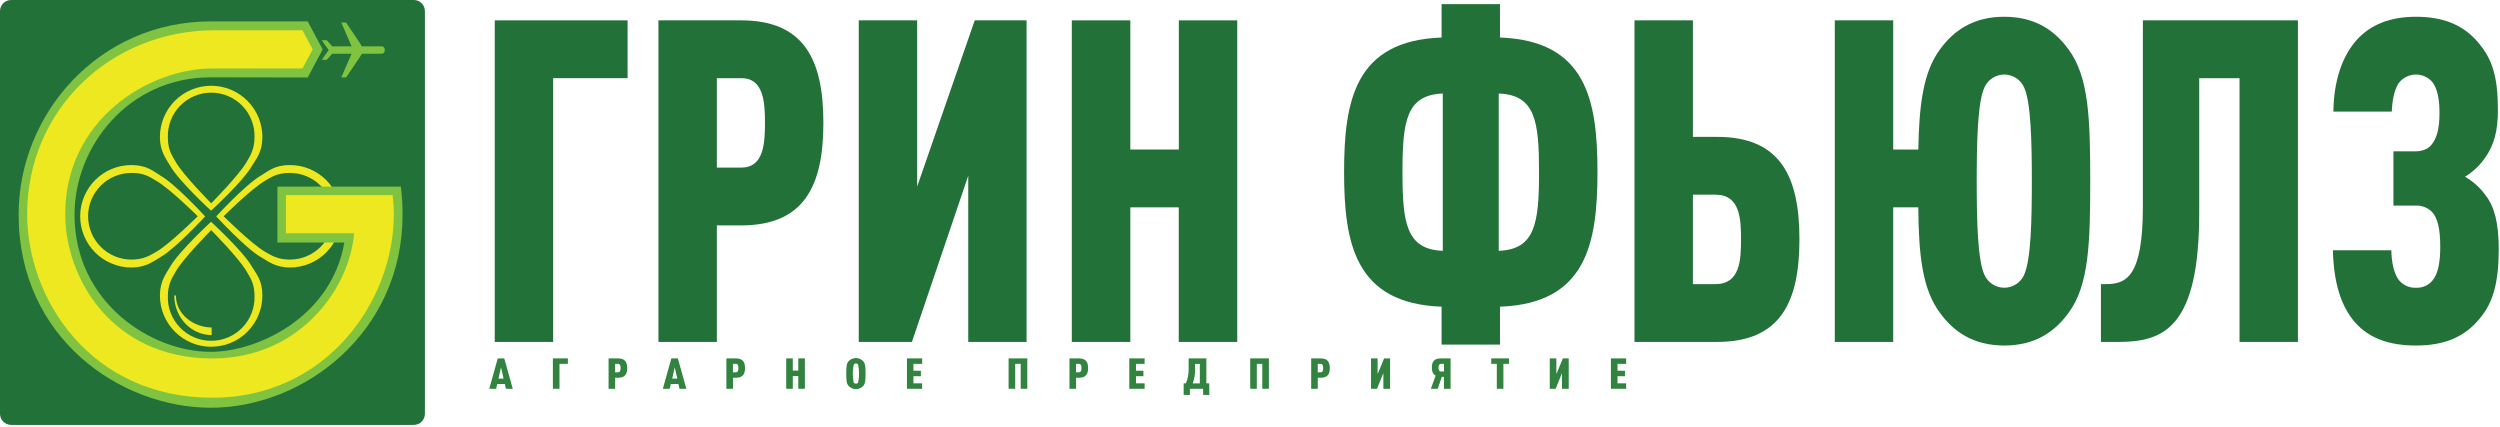 <?xml version="1.0" encoding="UTF-8"?> <svg xmlns="http://www.w3.org/2000/svg" width="1049" height="179" viewBox="0 0 1049 179" fill="none"> <path d="M173.62 0H4.67C2.091 0 0 2.091 0 4.67V173.62C0 176.199 2.091 178.29 4.67 178.29H173.62C176.199 178.29 178.29 176.199 178.29 173.62V4.67C178.29 2.091 176.199 0 173.62 0Z" fill="#217139"></path> <path d="M232.1 32.8V143.47H207.59V8.54H263.34V32.8H232.1Z" fill="#217139"></path> <path d="M310.97 94.58H300.79V143.47H276.28V8.54H310.97C337.55 8.54 345.49 25.22 345.49 51.54C345.49 77.86 337.55 94.58 310.97 94.58ZM311.14 32.8H300.79V70.32H311.14C320.46 70.32 320.98 60.09 320.98 51.56C320.98 43.03 320.46 32.8 311.14 32.8Z" fill="#217139"></path> <path d="M406.28 143.47V73.73L382.64 143.47H360.33V8.54H384.84V78.28L409 8.54H430.75V143.47H406.28Z" fill="#217139"></path> <path d="M494.6 143.47V87H474.28V143.47H449.73V8.54H474.28V62.74H494.64V8.54H519.15V143.47H494.6Z" fill="#217139"></path> <path d="M629.39 128.69V144.6H604.89V128.69C568.64 127.36 563.98 102.16 563.98 72.21C563.98 42.08 568.64 17.07 604.89 15.74V1.74H629.39V15.74C665.64 17.07 670.3 42.08 670.3 72.21C670.28 102.16 665.64 127.36 629.39 128.69ZM605.39 39.24C590.03 39.81 588.48 50.99 588.48 72.24C588.48 93.49 590.03 104.65 605.39 105.24V39.24ZM628.87 39.24V105.24C644.23 104.67 645.78 93.49 645.78 72.24C645.78 50.99 644.28 39.81 628.88 39.24H628.87Z" fill="#217139"></path> <path d="M720.52 143.47H685.83V8.54H710.34V57.43H720.52C747.1 57.43 755.04 74.11 755.04 100.43C755.04 126.75 747.1 143.47 720.52 143.47ZM719.83 81.69H710.34V119.21H719.83C730.18 119.21 730.53 108.98 730.53 100.45C730.53 91.92 730.18 81.69 719.83 81.69Z" fill="#217139"></path> <path d="M867.91 131.34C862.39 138.92 854.27 144.98 840.99 144.98C827.71 144.98 819.58 138.92 814.06 131.34C806.64 121.48 805.06 107.08 804.92 87H794.39V143.47H769.88V8.54H794.39V62.74H804.92C805.26 43.98 806.99 30.15 814.06 20.67C819.58 13.09 827.7 7.03 840.99 7.03C854.28 7.03 862.39 13.09 867.91 20.67C876.54 32.23 877.06 50.04 877.06 76C877.06 101.96 876.54 119.78 867.91 131.34ZM849.28 36.59C848.551 35.006 847.383 33.664 845.915 32.723C844.446 31.782 842.739 31.282 840.995 31.282C839.251 31.282 837.544 31.782 836.075 32.723C834.607 33.664 833.439 35.006 832.71 36.59C829.78 42.84 829.43 59.71 829.43 76C829.43 92.29 829.78 109.17 832.71 115.42C833.439 117.004 834.607 118.346 836.075 119.287C837.544 120.228 839.251 120.728 840.995 120.728C842.739 120.728 844.446 120.228 845.915 119.287C847.383 118.346 848.551 117.004 849.28 115.42C852.21 109.17 852.56 92.3 852.56 76C852.56 59.7 852.2 42.84 849.28 36.59Z" fill="#217139"></path> <path d="M939.71 143.47V32.8H922.79V89.27C922.79 137.4 907.95 143.47 888.97 143.47H881.55V119.21H883.62C892.07 119.21 899.15 116.37 899.15 86.81V8.54H964.21V143.47H939.71Z" fill="#217139"></path> <path d="M1040.67 133.42C1034.28 141.42 1025.67 144.98 1013.75 144.98C1002.53 144.98 994.25 141.98 988.38 135.51C982.16 128.51 979.23 118.45 978.88 105H1003.39C1003.56 110.3 1004.39 114.09 1006.15 116.94C1006.98 118.173 1008.12 119.171 1009.45 119.835C1010.78 120.499 1012.26 120.807 1013.75 120.73C1015.1 120.804 1016.45 120.55 1017.68 119.989C1018.91 119.428 1019.99 118.578 1020.82 117.51C1023.07 114.66 1023.93 109.92 1023.93 103.51C1023.93 95.74 1022.72 91.38 1020.48 88.92C1019.58 88.023 1018.49 87.324 1017.3 86.868C1016.11 86.412 1014.84 86.208 1013.57 86.27H1004.28V63.5H1013.43C1016.02 63.5 1018.61 62.74 1020.16 60.85C1022.41 58.19 1023.61 54.21 1023.61 47.39C1023.61 41.14 1022.61 37.16 1020.68 34.5C1019.79 33.444 1018.67 32.605 1017.4 32.048C1016.14 31.491 1014.76 31.23 1013.38 31.285C1012 31.34 1010.65 31.709 1009.43 32.365C1008.22 33.021 1007.16 33.946 1006.36 35.07C1004.63 37.92 1003.77 42.07 1003.59 46.82H979.09C979.26 33.56 982.88 23.51 988.93 16.69C994.79 10.25 1003.07 7.03 1013.78 7.03C1025.17 7.03 1033.62 10.44 1039.84 17.83C1045.7 24.65 1048.12 32.04 1048.12 46.25C1048.12 54.78 1046.57 60.85 1042.77 66.15C1040.56 69.397 1037.67 72.126 1034.31 74.15C1037.7 76.103 1040.64 78.751 1042.94 81.92C1046.74 86.85 1048.47 93.67 1048.47 104.66C1048.44 118.45 1046.19 126.79 1040.67 133.42Z" fill="#217139"></path> <path d="M212.28 163.13L211.83 161.13H208.63L208.18 163.13H205.3L208.86 150.38H211.59L215.16 163.13H212.28ZM210.23 154.13L209.16 158.86H211.3L210.23 154.13Z" fill="#31833F"></path> <path d="M234.76 152.67V163.13H231.99V150.38H238.28V152.67H234.76Z" fill="#31833F"></path> <path d="M259.28 158.51H258.12V163.13H255.36V150.38H259.28C262.28 150.38 263.18 151.96 263.18 154.45C263.18 156.94 262.28 158.51 259.28 158.51ZM259.28 152.67H258.1V156.22H259.28C260.33 156.22 260.39 155.22 260.39 154.45C260.39 153.68 260.35 152.67 259.28 152.67Z" fill="#31833F"></path> <path d="M285.12 163.13L284.67 161.13H281.47L281.02 163.13H278.13L281.7 150.38H284.43L288 163.13H285.12ZM283.12 154.13L282.05 158.86H284.19L283.12 154.13Z" fill="#31833F"></path> <path d="M308.71 158.51H307.56V163.13H304.79V150.38H308.71C311.71 150.38 312.61 151.96 312.61 154.45C312.61 156.94 311.71 158.51 308.71 158.51ZM308.71 152.67H307.54V156.22H308.71C309.76 156.22 309.82 155.22 309.82 154.45C309.82 153.68 309.78 152.67 308.73 152.67H308.71Z" fill="#31833F"></path> <path d="M334.96 163.13V157.79H332.66V163.13H329.89V150.38H332.66V155.5H334.96V150.38H337.73V163.13H334.96Z" fill="#31833F"></path> <path d="M362.18 161.98C361.786 162.388 361.313 162.712 360.791 162.933C360.269 163.155 359.707 163.269 359.14 163.269C358.573 163.269 358.011 163.155 357.489 162.933C356.967 162.712 356.495 162.388 356.1 161.98C355.1 160.89 355.1 159.21 355.1 156.76C355.1 154.31 355.1 152.62 356.1 151.53C356.495 151.122 356.967 150.798 357.489 150.577C358.011 150.355 358.573 150.241 359.14 150.241C359.707 150.241 360.269 150.355 360.791 150.577C361.313 150.798 361.786 151.122 362.18 151.53C363.18 152.62 363.18 154.3 363.18 156.76C363.18 159.22 363.16 160.92 362.18 161.98ZM360.08 153.03C359.986 152.866 359.848 152.733 359.682 152.644C359.516 152.556 359.328 152.516 359.14 152.53C358.954 152.518 358.768 152.559 358.604 152.647C358.439 152.736 358.303 152.868 358.21 153.03C357.703 155.487 357.703 158.022 358.21 160.48C358.303 160.642 358.439 160.774 358.604 160.863C358.768 160.951 358.954 160.992 359.14 160.98C359.328 160.994 359.516 160.954 359.682 160.865C359.848 160.777 359.986 160.643 360.08 160.48C360.573 158.021 360.573 155.489 360.08 153.03Z" fill="#31833F"></path> <path d="M380.55 163.13V150.38H386.95V152.67H383.28V155.56H386.4V157.85H383.28V160.85H386.91V163.14L380.55 163.13Z" fill="#31833F"></path> <path d="M428.28 163.13V152.67H425.98V163.13H423.21V150.38H431.05V163.13H428.28Z" fill="#31833F"></path> <path d="M452.67 158.51H451.52V163.13H448.75V150.38H452.67C455.67 150.38 456.57 151.96 456.57 154.45C456.57 156.94 455.67 158.51 452.67 158.51ZM452.67 152.67H451.5V156.22H452.67C453.72 156.22 453.78 155.22 453.78 154.45C453.78 153.68 453.74 152.67 452.69 152.67H452.67Z" fill="#31833F"></path> <path d="M473.85 163.13V150.38H480.28V152.67H476.66V155.56H479.78V157.85H476.66V160.85H480.28V163.14L473.85 163.13Z" fill="#31833F"></path> <path d="M504.83 165.71V163.13H499.28V165.71H496.67V160.84H497.61C498.409 158.897 498.801 156.81 498.76 154.71V150.38H506.19V160.84H507.42V165.71H504.83ZM503.45 152.71H501.45V155.45C501.471 157.308 501.132 159.152 500.45 160.88H503.45V152.71Z" fill="#31833F"></path> <path d="M529.66 163.13V152.67H527.36V163.13H524.59V150.38H532.43V163.13H529.66Z" fill="#31833F"></path> <path d="M554.09 158.51H552.94V163.13H550.17V150.38H554.09C557.09 150.38 557.99 151.96 557.99 154.45C557.99 156.94 557.1 158.51 554.09 158.51ZM554.09 152.67H552.92V156.22H554.09C555.15 156.22 555.2 155.22 555.2 154.45C555.2 153.68 555.17 152.67 554.11 152.67H554.09Z" fill="#31833F"></path> <path d="M580.46 163.13V156.54L577.79 163.13H575.28V150.38H578.05V156.97L580.78 150.38H583.28V163.13H580.46Z" fill="#31833F"></path> <path d="M605.89 163.13V158.13H604.97L603.28 163.13H600.39L602.39 157.61C601.04 156.84 600.81 155.61 600.81 154.27C600.81 151.83 601.65 150.38 604.67 150.38H608.67V163.13H605.89ZM605.89 152.67H604.72C603.67 152.67 603.61 153.53 603.61 154.27C603.61 155.01 603.67 155.88 604.72 155.88H605.89V152.67Z" fill="#31833F"></path> <path d="M630.83 152.67V163.13H628.06V152.67H625.72V150.38H633.17V152.67H630.83Z" fill="#31833F"></path> <path d="M655.42 163.13V156.54L652.75 163.13H650.28V150.38H653.05V156.97L655.78 150.38H658.24V163.13H655.42Z" fill="#31833F"></path> <path d="M675.94 163.13V150.38H682.33V152.67H678.71V155.56H681.83V157.85H678.71V160.85H682.33V163.14L675.94 163.13Z" fill="#31833F"></path> <path d="M110.1 124C110.1 129.702 107.835 135.171 103.803 139.203C99.771 143.235 94.302 145.5 88.6 145.5C82.898 145.5 77.429 143.235 73.397 139.203C69.365 135.171 67.1 129.702 67.1 124C67.1 117.92 69.71 114.83 71.55 111.66C75.28 105.26 88.55 93.07 88.55 93.07C88.55 93.07 101.93 105.31 105.64 111.76C107.51 114.92 110.1 117.53 110.1 124Z" fill="#EDE81F"></path> <path d="M110.1 57.48C110.1 51.778 107.835 46.309 103.803 42.277C99.771 38.245 94.302 35.98 88.6 35.98C82.898 35.98 77.429 38.245 73.397 42.277C69.365 46.309 67.1 51.778 67.1 57.48C67.1 63.56 69.71 66.65 71.55 69.82C75.28 76.21 88.55 88.41 88.55 88.41C88.55 88.41 101.93 76.17 105.64 69.72C107.51 66.57 110.1 63.92 110.1 57.48Z" fill="#EDE81F"></path> <path d="M121.66 69.25C127.362 69.25 132.831 71.515 136.863 75.547C140.895 79.579 143.16 85.048 143.16 90.75C143.16 96.452 140.895 101.921 136.863 105.953C132.831 109.985 127.362 112.25 121.66 112.25C115.58 112.25 112.49 109.64 109.32 107.8C102.93 104.08 90.73 90.8 90.73 90.8C90.73 90.8 102.97 77.42 109.42 73.71C112.57 71.84 115.19 69.25 121.66 69.25Z" fill="#EDE81F"></path> <path d="M55.14 69.25C49.438 69.25 43.969 71.515 39.937 75.547C35.905 79.579 33.64 85.048 33.64 90.75C33.64 96.452 35.905 101.921 39.937 105.953C43.969 109.985 49.438 112.25 55.14 112.25C61.22 112.25 64.31 109.64 67.48 107.8C73.88 104.08 86.07 90.8 86.07 90.8C86.07 90.8 73.83 77.42 67.38 73.71C64.28 71.84 61.61 69.25 55.14 69.25Z" fill="#EDE81F"></path> <path d="M106.8 124.38C106.857 126.804 106.429 129.215 105.54 131.471C104.652 133.727 103.321 135.783 101.627 137.517C99.933 139.252 97.909 140.63 95.674 141.571C93.44 142.512 91.04 142.997 88.615 142.997C86.19 142.997 83.79 142.512 81.556 141.571C79.321 140.63 77.297 139.252 75.603 137.517C73.909 135.783 72.578 133.727 71.69 131.471C70.802 129.215 70.373 126.804 70.43 124.38C70.43 119.17 72.24 116.53 73.8 113.81C76.95 108.34 88.62 96.56 88.62 96.56C88.62 96.56 100.34 108.38 103.48 113.92C105.01 116.59 106.8 118.84 106.8 124.38Z" fill="#217139"></path> <path d="M73.12 123.92C73.12 133.13 80.12 140.6 88.82 140.6V137.4C81.36 137.4 73.82 131.96 73.82 124.03L73.12 123.92Z" fill="#EDE81F"></path> <path d="M121.65 72.56C126.472 72.56 131.096 74.475 134.505 77.885C137.915 81.294 139.83 85.918 139.83 90.74C139.83 95.562 137.915 100.186 134.505 103.595C131.096 107.005 126.472 108.92 121.65 108.92C116.44 108.92 113.8 107.12 111.09 105.56C105.61 102.41 93.84 90.74 93.84 90.74C93.84 90.74 105.65 79.01 111.17 75.87C113.87 74.34 116.11 72.56 121.65 72.56Z" fill="#217139"></path> <path d="M55.15 72.56C50.328 72.56 45.704 74.475 42.295 77.885C38.885 81.294 36.97 85.918 36.97 90.74C36.97 95.562 38.885 100.186 42.295 103.595C45.704 107.005 50.328 108.92 55.15 108.92C60.36 108.92 63 107.12 65.72 105.56C71.19 102.41 82.97 90.74 82.97 90.74C82.97 90.74 71.15 79.01 65.63 75.92C62.94 74.34 60.69 72.56 55.15 72.56Z" fill="#217139"></path> <path d="M70.43 57.49C70.373 55.066 70.802 52.655 71.69 50.399C72.578 48.143 73.909 46.087 75.603 44.353C77.297 42.618 79.321 41.24 81.556 40.299C83.79 39.358 86.19 38.873 88.615 38.873C91.04 38.873 93.44 39.358 95.674 40.299C97.909 41.24 99.933 42.618 101.627 44.353C103.321 46.087 104.652 48.143 105.54 50.399C106.429 52.655 106.857 55.066 106.8 57.49C106.8 62.7 104.99 65.34 103.43 68.05C100.28 73.53 88.62 85.3 88.62 85.3C88.62 85.3 76.89 73.49 73.75 67.97C72.22 65.27 70.43 63.03 70.43 57.49Z" fill="#217139"></path> <path d="M161.45 21C161.483 21.333 161.403 21.668 161.221 21.95C161.039 22.231 160.768 22.443 160.45 22.55H151.86C152.01 22.55 145.21 32.49 145.21 32.49H143.21L147.53 22.55H139.41L137.11 25.09H135.02L137.91 21L135.02 16.9H137.11L139.41 19.45H147.53L143.21 9.45H145.21C145.21 9.45 152.01 19.45 151.86 19.45H160.45C160.768 19.557 161.039 19.768 161.221 20.05C161.403 20.332 161.483 20.666 161.45 21Z" fill="#80C341"></path> <path d="M88.43 32.44C53.9 32.44 31.27 61.44 31.27 90.03C31.27 126.89 63.34 147.63 88.43 147.63C107.83 147.63 139 133.33 144.49 101.76H116.4V78.31H168.19C168.676 82.198 168.92 86.112 168.92 90.03C168.92 139.47 127.61 171.09 88.43 171.09C50.75 171.09 7.81 142.09 7.81 90.03C7.81 47.63 41.61 8.98 88.43 8.98H129.11L135.4 20.74L129.11 32.52L88.43 32.44Z" fill="#80C341"></path> <path d="M89.14 28.72C62.41 28.72 27.37 50.18 27.37 89.88C27.37 116.61 46.91 150.41 89.14 150.41C125.74 150.41 146.75 121.08 148.57 97.89H119.97V81.89H164.77C165.094 84.544 165.258 87.216 165.26 89.89C165.26 126.71 136.64 166.89 89.14 166.89C38.02 166.89 11.4 125.48 11.4 89.89C11.4 46.07 46.4 12.71 90 12.71H126.91L131.21 20.71L126.91 28.71L89.14 28.72Z" fill="#EDE81F"></path> </svg> 